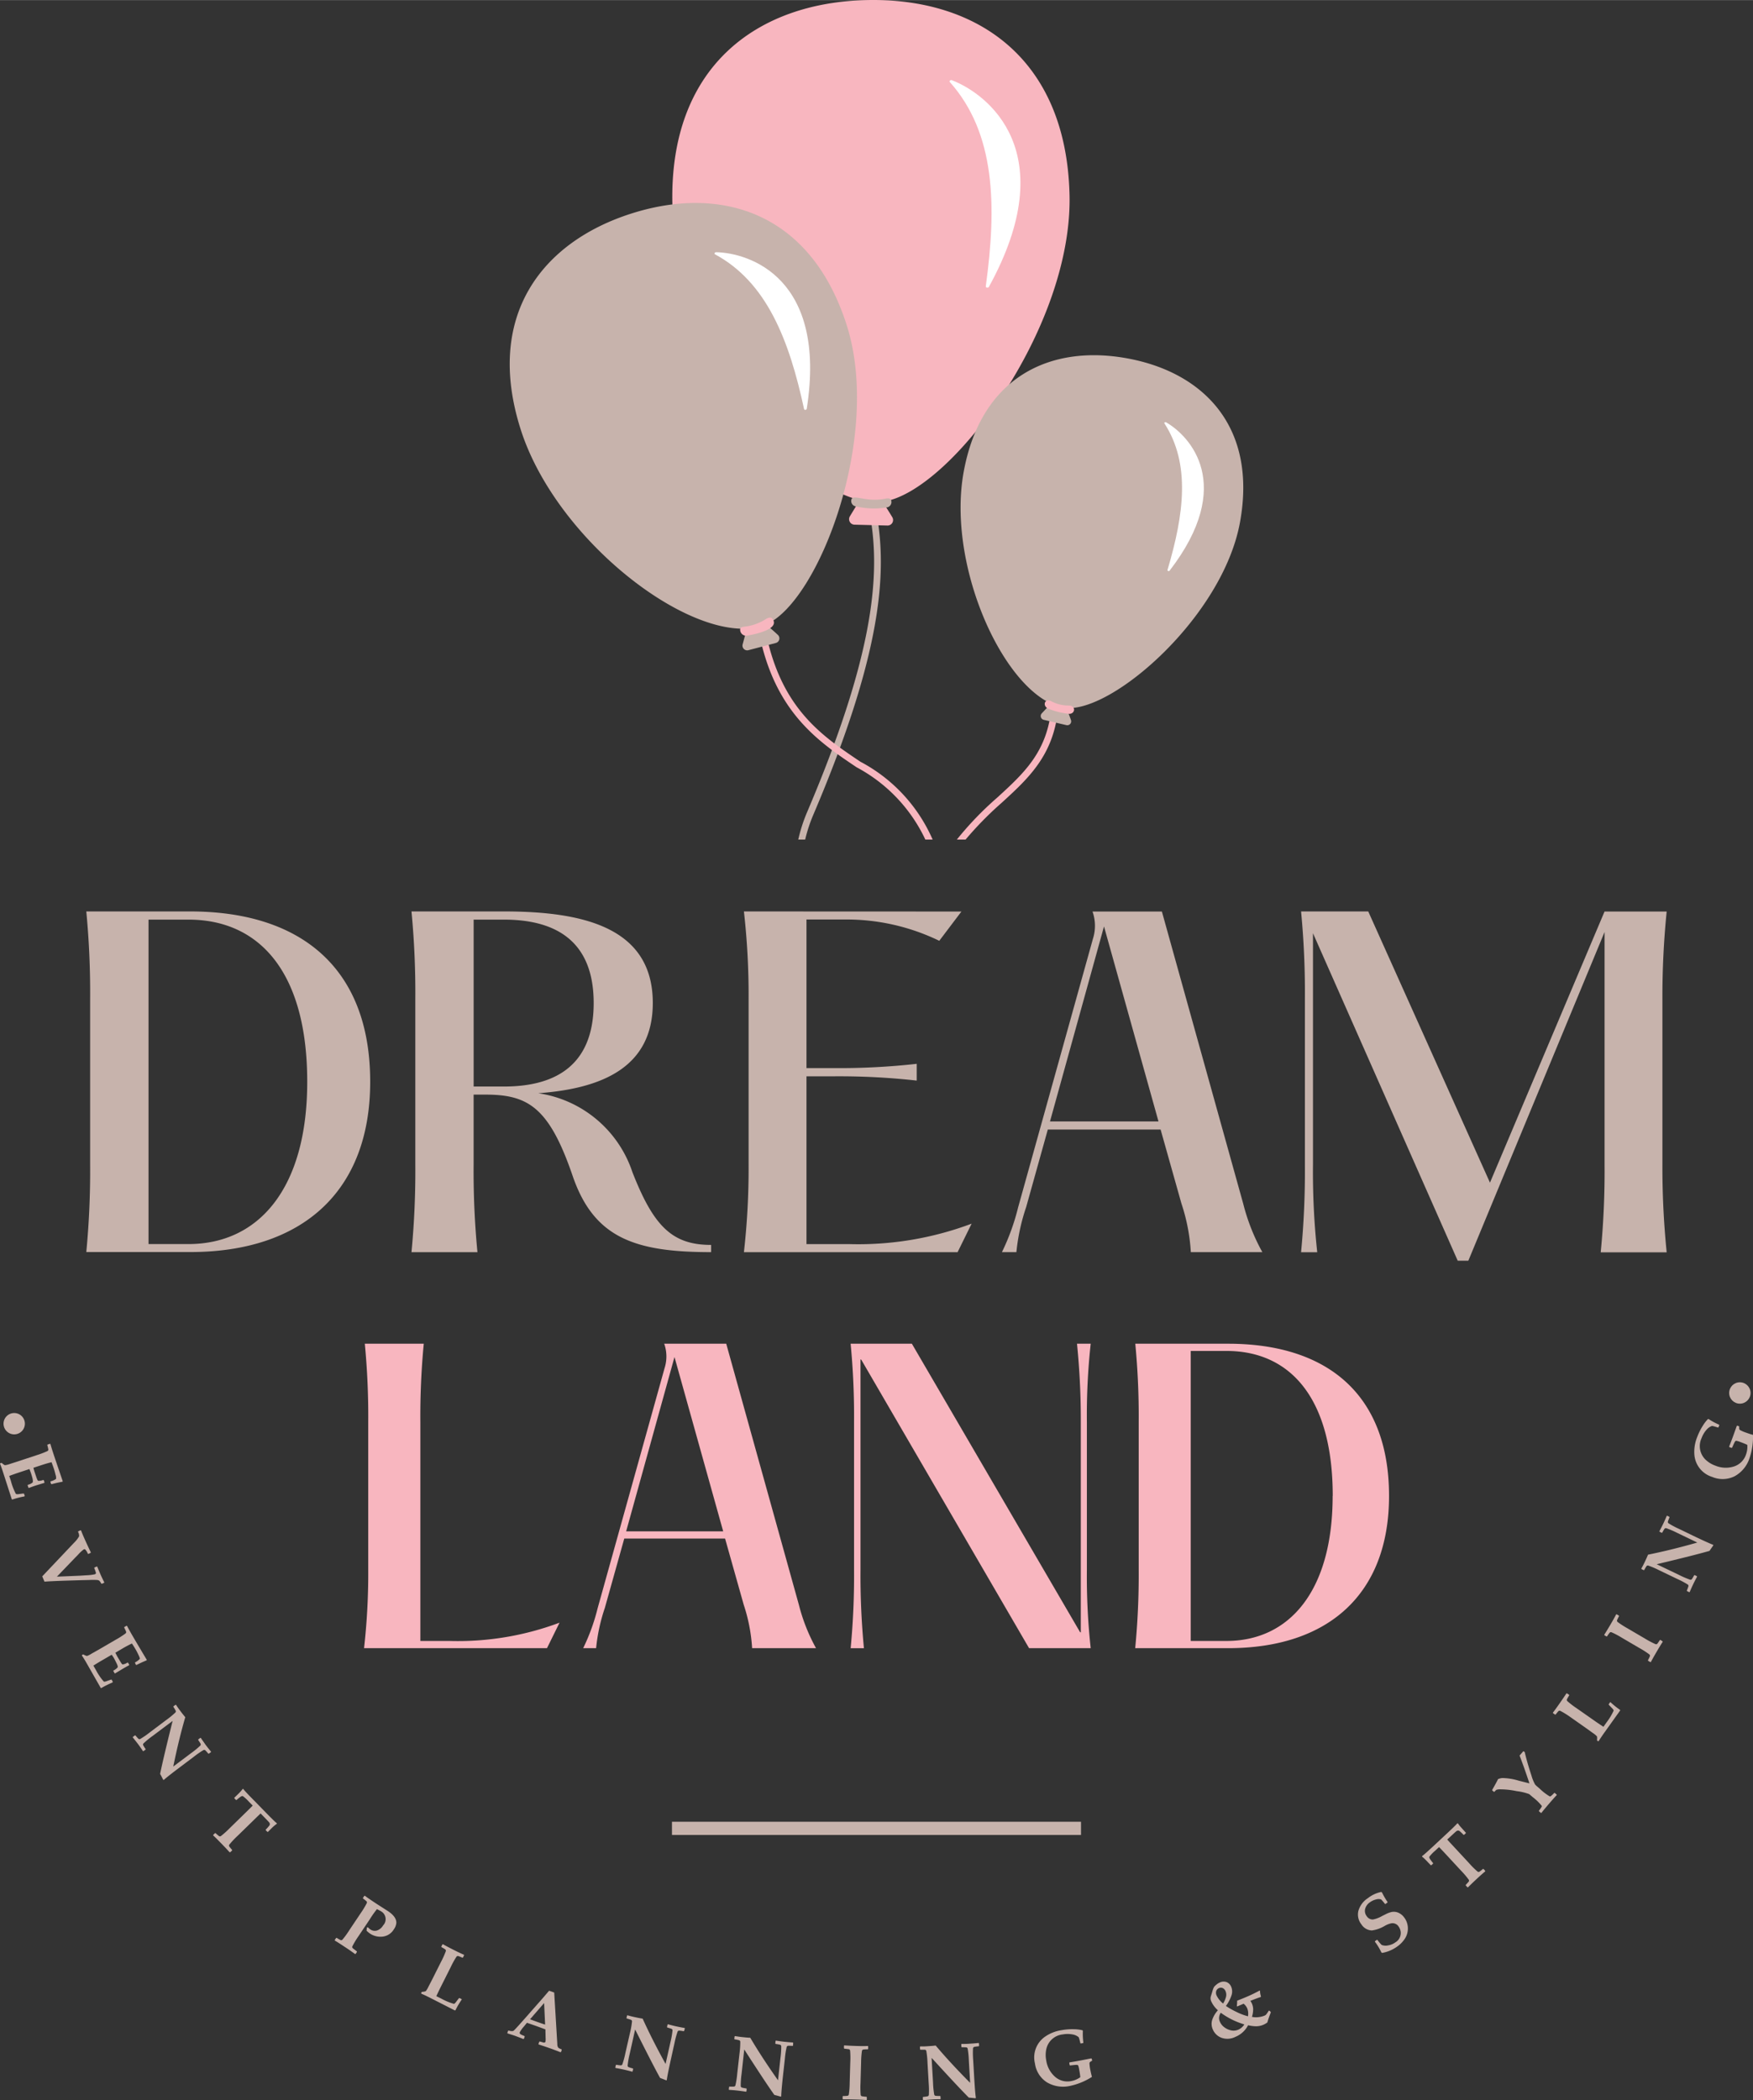 <svg id="Front" xmlns="http://www.w3.org/2000/svg" width="1.082in" height="1.296in" viewBox="0 0 77.897 93.296">
  <rect x="0" y="0" width="77.897" height="93.296" fill="#333333" stroke="none"/>
  <defs>
    <style>
      .cls-1 {
        fill: #c7b3ac;
      }

      .cls-2 {
        fill: #f8b6bf;
      }

      .cls-3 {
        fill: #fff;
      }
    </style>
  </defs>
  <g>
    <path class="cls-1" d="M35.472,37.293h.307a6.7,6.7,0,0,1,.358-1.093c3.338-7.833,3.275-11.326,2.71-13.934a.149.149,0,1,0-.292.064c.554,2.559.612,6-2.694,13.753A7.075,7.075,0,0,0,35.472,37.293Z" transform="translate(0 0)"/>
    <path class="cls-2" d="M29.878,9.074C29.734,2.965,33.62.118,38.493,0s8.889,2.545,9.033,8.654c.14,5.977-5.353,13.257-8.315,13.633.16.229.318.482.439.685a.244.244,0,0,1-.216.37l-1.468-.038a.245.245,0,0,1-.2-.372l.439-.722C34.621,21.357,30.011,14.742,29.878,9.074Z" transform="translate(0 0)"/>
    <path class="cls-3" d="M42.3,3.56c1.6.617,4.938,3.193,1.642,9.181-.034.061-.146.037-.137-.029.494-3.6.423-6.8-1.595-9.068C42.165,3.6,42.234,3.536,42.3,3.56Z" transform="translate(0 0)"/>
    <path class="cls-1" d="M39.418,22.536a.242.242,0,0,0,.19-.285c-.026-.131-.142-.126-.272-.1-.892.178-1.457-.246-1.508.063a.241.241,0,0,0,.2.277A3.553,3.553,0,0,0,39.418,22.536Z" transform="translate(0 0)"/>
    <path class="cls-2" d="M18.831,59.689a33.738,33.738,0,0,0-.152,3.483v9.721h1.285a12.876,12.876,0,0,0,4.9-.812l-.558,1.133H16.177a29.522,29.522,0,0,0,.186-3.483V63.172a33.738,33.738,0,0,0-.152-3.483Z" transform="translate(0 0)"/>
    <path class="cls-2" d="M36.261,73.214h-2.84a7.515,7.515,0,0,0-.372-1.927l-.829-2.942H27.74l-.862,3.077a7.99,7.99,0,0,0-.389,1.792h-.575a8.887,8.887,0,0,0,.643-1.775l2.975-10.668a1.693,1.693,0,0,0-.017-1.082h2.756l3.229,11.6A8.068,8.068,0,0,0,36.261,73.214Zm-4.125-5.19L29.972,60.28l-2.148,7.744Z" transform="translate(0 0)"/>
    <path class="cls-2" d="M37.951,69.731V63.172a33.738,33.738,0,0,0-.152-3.483H40.52L47.993,72.5l.034.017V63.172a33.69,33.69,0,0,0-.169-3.483h.609a29.316,29.316,0,0,0-.17,3.483v6.559a29.337,29.337,0,0,0,.17,3.483H45.728L38.272,60.4l-.034-.017v9.349a33.763,33.763,0,0,0,.152,3.483H37.8A33.763,33.763,0,0,0,37.951,69.731Z" transform="translate(0 0)"/>
    <path class="cls-2" d="M50.6,69.731V63.172a33.738,33.738,0,0,0-.152-3.483h4.125c4.362,0,7.151,2.214,7.151,6.762,0,4.362-2.7,6.763-7.151,6.763H50.444A33.763,33.763,0,0,0,50.6,69.731Zm8.622-3.28c0-4.395-1.927-6.441-4.717-6.441H52.912V72.893H54.5C57.291,72.893,59.218,70.678,59.218,66.451Z" transform="translate(0 0)"/>
    <path class="cls-2" d="M38.065,34.082a7.017,7.017,0,0,1,3.054,3.211h.324a7.13,7.13,0,0,0-3.211-3.459c-1.734-1.167-3.528-2.373-4.21-5.788a.15.15,0,1,0-.294.059C34.434,31.641,36.363,32.938,38.065,34.082Z" transform="translate(0 0)"/>
    <path class="cls-2" d="M42.907,37.293a15.266,15.266,0,0,1,1.607-1.637c1.164-1.064,2.264-2.07,2.492-4.059a.15.15,0,1,0-.3-.034c-.215,1.877-1.226,2.8-2.4,3.872a14.509,14.509,0,0,0-1.787,1.858Z" transform="translate(0 0)"/>
    <g>
      <path class="cls-1" d="M4.005,51.725V44.386a37.751,37.751,0,0,0-.17-3.9H8.45c4.88,0,8,2.477,8,7.566,0,4.879-3.026,7.565-8,7.565H3.835A37.751,37.751,0,0,0,4.005,51.725Zm9.647-3.669c0-4.918-2.157-7.207-5.277-7.207H6.6V55.262H8.375C11.5,55.262,13.652,52.784,13.652,48.056Z" transform="translate(0 0)"/>
      <path class="cls-1" d="M31.6,55.3v.321c-3.386,0-5.22-.624-6.166-3.423-1.04-3.026-1.986-3.575-3.859-3.575h-.529v3.1a37.472,37.472,0,0,0,.17,3.9H18.285a37.751,37.751,0,0,0,.17-3.9V44.386a37.751,37.751,0,0,0-.17-3.9h4.123c3.519,0,6.6.718,6.6,4.066,0,2.856-2.251,3.8-5.088,4.01a5.2,5.2,0,0,1,4.18,3.5C29.047,54.486,29.88,55.3,31.6,55.3ZM22.39,48.264c2.061,0,3.991-.757,3.991-3.708s-1.93-3.707-3.991-3.707H21.047v7.415Z" transform="translate(0 0)"/>
      <path class="cls-1" d="M42.722,40.49l-.984,1.3a9.443,9.443,0,0,0-4.237-.946H35.837v6.6h1.116a30.966,30.966,0,0,0,3.783-.189V48a30.966,30.966,0,0,0-3.783-.189H35.837v7.452h1.872a14.319,14.319,0,0,0,5.467-.908l-.624,1.267H33.057a33.012,33.012,0,0,0,.208-3.9V44.386a33.012,33.012,0,0,0-.208-3.9Z" transform="translate(0 0)"/>
      <path class="cls-1" d="M56.094,55.621H52.916a8.331,8.331,0,0,0-.416-2.156l-.927-3.291H46.561L45.6,53.616a8.955,8.955,0,0,0-.435,2.005h-.643a9.92,9.92,0,0,0,.719-1.986L48.566,41.7a1.894,1.894,0,0,0-.019-1.21H51.63l3.613,12.975A8.994,8.994,0,0,0,56.094,55.621Zm-4.615-5.807-2.421-8.662-2.4,8.662Z" transform="translate(0 0)"/>
      <path class="cls-1" d="M57.985,51.725V44.386a37.751,37.751,0,0,0-.17-3.9H60.8l5.409,12.048L71.3,40.49h2.761a37.7,37.7,0,0,0-.189,3.9v7.339a37.7,37.7,0,0,0,.189,3.9H71.13a37.469,37.469,0,0,0,.171-3.9V41.4L65.248,56h-.473L58.344,41.454V51.725a33.047,33.047,0,0,0,.189,3.9h-.718A37.751,37.751,0,0,0,57.985,51.725Z" transform="translate(0 0)"/>
    </g>
    <rect class="cls-1" x="29.86" y="80.925" width="18.176" height="0.587"/>
    <g>
      <g>
        <path class="cls-1" d="M1.087,66.472a3.782,3.782,0,0,0-.542.14L.524,66.6.146,65.429c-.064-.2-.113-.331-.146-.41L.011,65l.045-.015.022,0a.591.591,0,0,0,.137.1.9.9,0,0,0,.22-.053L.8,64.915l.815-.27a3.983,3.983,0,0,0,.491-.186.073.073,0,0,0,.041-.074,1.754,1.754,0,0,0-.046-.194l.011-.021.109-.036.02.011c.029.11.082.279.157.505q.1.3.389,1.146l-.006.022-.186.038c-.059.012-.109.024-.149.034l-.154.038-.023-.011-.03-.093.01-.021a.7.7,0,0,0,.241-.108.386.386,0,0,0-.022-.185c-.025-.106-.051-.2-.077-.277s-.066-.186-.1-.279c-.117.026-.274.071-.474.137l-.333.11c.023.087.043.156.061.209l.071.21c.034.1.06.151.079.159a.54.54,0,0,0,.229-.038l.021.011.033.1-.011.021c-.121.035-.232.07-.332.1s-.225.077-.353.124l-.019-.012-.036-.107.011-.022a.532.532,0,0,0,.21-.1c.018-.025.016-.082,0-.171-.017-.067-.037-.138-.061-.212s-.053-.15-.081-.216l-.49.162c-.141.047-.276.095-.406.144l.073.218A2.639,2.639,0,0,0,.7,66.35a.05.05,0,0,0,.026.019.286.286,0,0,0,.107,0l.212-.027.023.01.032.1Z" transform="translate(0 0)"/>
        <path class="cls-1" d="M4.525,70.353,4.5,70.344a.548.548,0,0,0-.087-.127.207.207,0,0,0-.1-.032,2.87,2.87,0,0,0-.35,0l-.311.007-.6.018q-.77.024-1.075.049l-.1-.235,1.4-1.479a1.328,1.328,0,0,0,.238-.3.361.361,0,0,0-.048-.2l.01-.023.1-.046.025.01q.063.167.174.414.138.309.26.558l-.01.023-.1.047-.022-.007a.556.556,0,0,0-.12-.194.063.063,0,0,0-.064,0,1.7,1.7,0,0,0-.249.232l-.151.155-.791.823,1.014-.042.291-.019a2.1,2.1,0,0,0,.382-.045c.034-.015.05-.036.047-.061a1.387,1.387,0,0,0-.076-.215l.008-.023.106-.047.023.011c.045.119.1.241.153.367.04.089.092.2.156.325l-.009.025Z" transform="translate(0 0)"/>
        <path class="cls-1" d="M5,74.739a3.8,3.8,0,0,0-.5.248l-.023-.006-.61-1.069c-.1-.178-.179-.3-.228-.371l.006-.023.041-.024.022,0a.577.577,0,0,0,.155.067.96.96,0,0,0,.2-.1l.33-.186.742-.432a3.917,3.917,0,0,0,.443-.283.074.074,0,0,0,.025-.082,1.863,1.863,0,0,0-.085-.179l.006-.024.1-.057.021.007q.078.153.257.461.16.276.618,1.042l0,.023-.174.075c-.055.024-.1.046-.139.064l-.142.069-.025-.006L6,73.868,6,73.845a.7.7,0,0,0,.213-.155c.007-.019-.012-.077-.059-.176s-.091-.184-.133-.255-.1-.169-.16-.252a4.846,4.846,0,0,0-.435.232l-.3.176c.04.08.074.144.1.192l.113.191c.053.089.09.135.111.139a.516.516,0,0,0,.215-.084l.024.006.052.091-.006.023c-.111.06-.213.116-.3.169s-.206.122-.321.194l-.021-.007-.057-.1.006-.023a.547.547,0,0,0,.186-.14c.012-.028,0-.083-.041-.166-.03-.063-.064-.128-.1-.2s-.083-.136-.123-.195l-.447.26c-.128.074-.25.149-.367.224l.115.2a2.611,2.611,0,0,0,.339.5.051.051,0,0,0,.03.014.3.3,0,0,0,.1-.023l.2-.07.024,0,.052.089Z" transform="translate(0 0)"/>
        <path class="cls-1" d="M9.281,77.9l-.024,0a1.871,1.871,0,0,0-.133-.148.074.074,0,0,0-.085-.009,3.956,3.956,0,0,0-.433.3l-.549.413q-.609.456-.779.612l-.026-.008c-.059-.115-.1-.2-.137-.259q.135-.669.556-2.356l-.885.665a3.683,3.683,0,0,0-.407.333.073.073,0,0,0-.015.084,1.662,1.662,0,0,0,.105.168l0,.024-.093.069-.022,0c-.072-.108-.142-.207-.209-.3-.078-.1-.159-.206-.243-.307l0-.023.092-.069.024,0a1.675,1.675,0,0,0,.132.149.074.074,0,0,0,.085.008,3.894,3.894,0,0,0,.433-.3l.716-.538a3.941,3.941,0,0,0,.407-.333.073.073,0,0,0,.015-.084,1.662,1.662,0,0,0-.1-.168l0-.024.092-.069.023,0c.059.09.117.174.176.251.091.122.17.221.236.3q-.285.975-.534,2.192l.792-.595a3.808,3.808,0,0,0,.407-.333.075.075,0,0,0,.016-.084c-.007-.016-.042-.072-.106-.168l0-.024L8.9,77.2l.023,0c.07.105.14.2.208.3.088.116.169.219.244.308l0,.023Z" transform="translate(0 0)"/>
        <path class="cls-1" d="M12.307,81.01a1.91,1.91,0,0,0-.2.165l-.2.2h-.024l-.075-.076,0-.024a2.024,2.024,0,0,0,.169-.191.116.116,0,0,0-.019-.133q-.02-.028-.219-.231l-.158-.163q-.045.039-.339.327l-.689.671a3.77,3.77,0,0,0-.36.383.074.074,0,0,0-.005.085q.014.023.126.153V82.2l-.081.079H10.2c-.073-.085-.192-.211-.357-.38s-.293-.3-.371-.366v-.022l.082-.08H9.58a1.728,1.728,0,0,0,.151.13.074.074,0,0,0,.085,0,3.748,3.748,0,0,0,.391-.351l.688-.671q.3-.293.334-.333l-.17-.173a1.692,1.692,0,0,0-.26-.24.065.065,0,0,0-.044-.009.335.335,0,0,0-.1.057c-.048.036-.1.076-.142.118h-.024l-.075-.076v-.026l.205-.2a1.968,1.968,0,0,0,.167-.191h.022c.039.056.2.233.5.533l.479.491c.269.276.443.446.52.509Z" transform="translate(0 0)"/>
        <path class="cls-1" d="M17.5,85.706a.669.669,0,0,1-.5.322.835.835,0,0,1-.557-.135.98.98,0,0,1-.157-.133.79.79,0,0,0,.018-.135l.05-.011a.411.411,0,0,0,.1.092.342.342,0,0,0,.295.051.506.506,0,0,0,.274-.226.4.4,0,0,0-.093-.629c-.028-.018-.088-.05-.18-.095a4.513,4.513,0,0,0-.319.453l-.5.746a3.924,3.924,0,0,0-.272.45.075.075,0,0,0,.013.084c.008.007.069.055.184.142l.005.026L15.8,86.8l-.024,0c-.125-.091-.277-.2-.457-.316-.2-.134-.349-.228-.44-.28l-.006-.022.063-.095.026-.005a1.838,1.838,0,0,0,.173.1.076.076,0,0,0,.083-.021,3.69,3.69,0,0,0,.308-.425l.5-.746a3.775,3.775,0,0,0,.272-.45.072.072,0,0,0-.013-.083,1.709,1.709,0,0,0-.156-.124l0-.025.062-.093.025,0q.132.1.419.29c.079.053.194.127.344.223l.26.166q.386.256.372.53A.579.579,0,0,1,17.5,85.706Z" transform="translate(0 0)"/>
        <path class="cls-1" d="M20.521,88.818a3.741,3.741,0,0,0-.284.483l-.023.007-1.1-.561c-.183-.092-.315-.154-.393-.186l-.008-.022.022-.043.016-.014a.581.581,0,0,0,.166-.029.9.9,0,0,0,.118-.193l.174-.337.385-.767a4.014,4.014,0,0,0,.216-.479.076.076,0,0,0-.024-.082,1.764,1.764,0,0,0-.169-.1l-.008-.023.052-.1.022-.006q.151.087.452.239t.479.228l.008.021-.052.105-.022.006a1.924,1.924,0,0,0-.185-.074.077.077,0,0,0-.08.03,3.9,3.9,0,0,0-.254.46l-.455.905c-.066.132-.128.262-.185.388l.206.1a2.634,2.634,0,0,0,.56.236.055.055,0,0,0,.032,0,.325.325,0,0,0,.075-.076l.13-.17.023-.009.093.046Z" transform="translate(0 0)"/>
        <path class="cls-1" d="M24.93,91.154l-.021.011c-.233-.09-.375-.144-.424-.161-.2-.07-.379-.131-.549-.185l-.009-.021.036-.1.022-.012.142.041c.06.018.1.007.11-.031a.593.593,0,0,0,.008-.166l-.009-.382c-.146-.055-.3-.109-.449-.164l-.371-.128-.14.17a1.323,1.323,0,0,0-.178.249c-.014.041,0,.073.05.1.026.014.078.037.158.07l.01.022-.036.1-.022.01c-.194-.076-.32-.124-.376-.144s-.153-.051-.328-.106l-.011-.02.038-.1L22.6,90.2c.111.032.187.034.225.006s.211-.217.518-.565l.787-.894.27-.316.227.081.138,2.29a.256.256,0,0,0,.044.16.507.507,0,0,0,.145.073l.008.022Zm-.707-1.218-.044-.957-.625.72c.087.034.2.076.339.125S24.138,89.91,24.223,89.936Z" transform="translate(0 0)"/>
        <path class="cls-1" d="M30.4,90.217l-.022.013a1.71,1.71,0,0,0-.2-.027.075.075,0,0,0-.07.049,3.863,3.863,0,0,0-.136.507l-.149.671q-.165.742-.194.972l-.025.01c-.12-.049-.211-.084-.273-.107q-.331-.6-1.108-2.152l-.241,1.081a3.754,3.754,0,0,0-.092.517.073.073,0,0,0,.042.074,1.84,1.84,0,0,0,.19.059l.013.02-.025.113-.02.011c-.125-.035-.242-.064-.352-.089q-.189-.042-.384-.075l-.013-.018.025-.113.021-.013a1.653,1.653,0,0,0,.2.027.072.072,0,0,0,.069-.049,3.7,3.7,0,0,0,.136-.507l.2-.875a3.754,3.754,0,0,0,.092-.517.073.073,0,0,0-.042-.074,1.84,1.84,0,0,0-.19-.059l-.013-.02.025-.113.02-.011c.1.03.2.055.3.077.149.033.273.057.373.072q.418.925,1.019,2.012l.216-.966a3.785,3.785,0,0,0,.092-.518.072.072,0,0,0-.042-.073c-.016-.008-.079-.028-.19-.06l-.013-.02.025-.112.02-.012c.122.034.238.064.35.089.142.031.27.056.385.075l.014.019Z" transform="translate(0 0)"/>
        <path class="cls-1" d="M35.24,90.867l-.02.015c-.115-.006-.182-.007-.2-.005a.075.075,0,0,0-.064.056,3.683,3.683,0,0,0-.079.52l-.076.683q-.083.756-.086.987l-.024.013c-.124-.036-.219-.061-.283-.077q-.395-.556-1.336-2.018l-.121,1.1a3.673,3.673,0,0,0-.036.524.073.073,0,0,0,.05.068,1.622,1.622,0,0,0,.2.039l.015.019-.012.114-.019.013c-.128-.02-.248-.037-.359-.049q-.194-.023-.39-.033l-.015-.017.013-.114.018-.016a1.747,1.747,0,0,0,.2,0,.072.072,0,0,0,.064-.056,3.765,3.765,0,0,0,.08-.519l.1-.89a3.788,3.788,0,0,0,.035-.525.073.073,0,0,0-.05-.068,1.757,1.757,0,0,0-.2-.039l-.015-.019.013-.114.018-.013c.106.018.207.033.3.043.151.017.277.028.378.032q.516.874,1.233,1.889l.108-.985a3.68,3.68,0,0,0,.036-.524.075.075,0,0,0-.05-.069c-.017-.006-.082-.019-.2-.038l-.015-.019.012-.114.019-.014c.125.021.244.037.357.05.145.016.275.027.392.033l.015.017Z" transform="translate(0 0)"/>
        <path class="cls-1" d="M38.518,93.272l-.016.016c-.113-.01-.287-.019-.523-.025s-.408-.009-.521-.005l-.015-.018,0-.113.017-.017a1.767,1.767,0,0,0,.2-.011.072.072,0,0,0,.059-.061,3.791,3.791,0,0,0,.038-.524l.026-.895a3.816,3.816,0,0,0-.007-.526.074.074,0,0,0-.056-.064c-.017,0-.082-.012-.2-.023l-.017-.017,0-.115.018-.015c.108.01.282.018.521.026s.411.008.52,0l.016.016,0,.115-.017.017a1.767,1.767,0,0,0-.2.011.072.072,0,0,0-.059.061,3.791,3.791,0,0,0-.038.524l-.026.9a3.993,3.993,0,0,0,.007.526.073.073,0,0,0,.056.064,1.808,1.808,0,0,0,.2.023l.017.017Z" transform="translate(0 0)"/>
        <path class="cls-1" d="M43.508,90.881l-.017.018a1.624,1.624,0,0,0-.2.028.075.075,0,0,0-.054.066,3.857,3.857,0,0,0,.008.525l.04.686c.029.506.055.836.079.988l-.021.017c-.129-.014-.226-.024-.292-.029q-.483-.483-1.654-1.767l.064,1.105a3.774,3.774,0,0,0,.052.523.073.073,0,0,0,.061.059,1.632,1.632,0,0,0,.2.006l.017.016.007.115-.016.016c-.13,0-.251,0-.362.011-.13.007-.26.018-.39.032l-.018-.014-.007-.115.016-.018a1.942,1.942,0,0,0,.2-.028.075.075,0,0,0,.054-.066,3.857,3.857,0,0,0-.008-.525l-.052-.895a3.772,3.772,0,0,0-.052-.522.074.074,0,0,0-.061-.06c-.017,0-.083,0-.2,0l-.018-.016-.006-.115.016-.016c.107,0,.209,0,.306-.008.152-.009.279-.019.378-.032q.655.777,1.531,1.657l-.057-.989A3.772,3.772,0,0,0,43,91.007a.074.074,0,0,0-.061-.06c-.017,0-.084-.005-.2-.005l-.018-.016-.006-.115.015-.016c.127,0,.247,0,.361-.011.146-.008.276-.019.392-.033l.018.015Z" transform="translate(0 0)"/>
        <path class="cls-1" d="M48.532,91.528l-.013.022c-.066.029-.1.06-.107.091a1.769,1.769,0,0,0,.045.34c.018.095.04.187.065.278a2.949,2.949,0,0,1-.97.4,1.409,1.409,0,0,1-1.027-.156,1.185,1.185,0,0,1-.536-.842,1.12,1.12,0,0,1,.453-1.191,1.729,1.729,0,0,1,.731-.286,2.626,2.626,0,0,1,.55-.042,1.726,1.726,0,0,1,.375.045l.021.027a2.83,2.83,0,0,0,.022.523l-.015.02-.1.018-.02-.013c0-.021-.014-.065-.03-.13a.931.931,0,0,0-.043-.136.57.57,0,0,0-.281-.124,1.158,1.158,0,0,0-.423,0A.835.835,0,0,0,46.5,91a1.215,1.215,0,0,0-.009.529,1.2,1.2,0,0,0,.388.722.83.83,0,0,0,.726.193,1,1,0,0,0,.4-.171,3.226,3.226,0,0,0-.047-.321.941.941,0,0,0-.048-.2c-.01-.017-.034-.026-.071-.027s-.126.008-.286.027l-.021-.013-.019-.105.015-.02c.161-.025.33-.055.507-.088l.457-.09.02.014Z" transform="translate(0 0)"/>
        <path class="cls-1" d="M56.406,89.317l.062.058,0,.026q-.018.04-.078.21c-.039.113-.063.189-.072.229a.949.949,0,0,1-.17.1.816.816,0,0,1-.353.07,1.583,1.583,0,0,1-.334-.046,1.1,1.1,0,0,1-.562.516.789.789,0,0,1-.622.041.675.675,0,0,1-.383-.367.6.6,0,0,1-.025-.436,1.235,1.235,0,0,1,.25-.419,1.171,1.171,0,0,1-.291-.385A.327.327,0,0,1,53.8,88.7l.073-.24a.98.98,0,0,1,.073-.193.521.521,0,0,1,.1-.1.579.579,0,0,1,.154-.1.389.389,0,0,1,.306-.019.373.373,0,0,1,.206.213.534.534,0,0,1,.018.355,1.653,1.653,0,0,1-.255.492,3.668,3.668,0,0,0,.481.271,2.578,2.578,0,0,0,.5.188.648.648,0,0,0-.033-.35.5.5,0,0,0-.074-.121.478.478,0,0,0-.088-.087l-.28.12-.022-.012a1.68,1.68,0,0,0,.015-.243c.16-.063.273-.108.34-.137a6.622,6.622,0,0,0,.655-.312l.021.006a.879.879,0,0,0,.043.256l-.008.022c-.145.048-.3.106-.464.174a.63.63,0,0,1,.073.126.686.686,0,0,1,.052.241,1.151,1.151,0,0,1-.054.342.85.85,0,0,0,.284.013.931.931,0,0,0,.276-.068.256.256,0,0,0,.059-.035,1.24,1.24,0,0,0,.127-.182ZM54.349,89a.994.994,0,0,0,.13-.294.4.4,0,0,0-.02-.255.262.262,0,0,0-.123-.136.2.2,0,0,0-.169,0,.21.21,0,0,0-.123.133.276.276,0,0,0,.017.194A1.043,1.043,0,0,0,54.349,89Zm-.1.407a.421.421,0,0,0-.072.18.359.359,0,0,0,.027.212.6.6,0,0,0,.212.264.751.751,0,0,0,.3.132.527.527,0,0,0,.311-.034.6.6,0,0,0,.266-.233,3.651,3.651,0,0,1-.542-.212A3.542,3.542,0,0,1,54.244,89.408Z" transform="translate(0 0)"/>
        <path class="cls-1" d="M62.4,85.181a.8.8,0,0,1,.161.493.826.826,0,0,1-.13.44,1.3,1.3,0,0,1-.349.358,1.62,1.62,0,0,1-.66.279l-.038-.019a2.557,2.557,0,0,0-.287-.476l0-.023.088-.064.023.005.022.031a1.908,1.908,0,0,0,.164.191.481.481,0,0,0,.286.022.751.751,0,0,0,.325-.135.482.482,0,0,0,.238-.462.526.526,0,0,0-.093-.24.322.322,0,0,0-.329-.144,1.037,1.037,0,0,0-.279.108,1.509,1.509,0,0,1-.583.209.576.576,0,0,1-.464-.272.7.7,0,0,1-.136-.586,1,1,0,0,1,.428-.579,1.4,1.4,0,0,1,.593-.274l.033.026a3.04,3.04,0,0,0,.245.421l-.005.024-.086.063-.024,0a1.908,1.908,0,0,0-.169-.2.392.392,0,0,0-.227,0,.736.736,0,0,0-.268.123.511.511,0,0,0-.22.309.381.381,0,0,0,.072.309.316.316,0,0,0,.282.149,1.381,1.381,0,0,0,.416-.162l.18-.089a1.016,1.016,0,0,1,.178-.069.509.509,0,0,1,.324.008A.641.641,0,0,1,62.4,85.181Z" transform="translate(0 0)"/>
        <path class="cls-1" d="M64.787,81a1.6,1.6,0,0,0,.16.2l.189.21v.024l-.078.072-.024,0a1.836,1.836,0,0,0-.186-.174.117.117,0,0,0-.134.015q-.028.019-.237.213l-.166.154q.037.047.318.348l.654.705a3.661,3.661,0,0,0,.373.37.074.074,0,0,0,.084.007,1.746,1.746,0,0,0,.157-.122h.024l.077.083v.024c-.087.071-.217.186-.39.347s-.3.285-.375.362H65.21l-.078-.084v-.024c.079-.083.124-.133.133-.147a.074.074,0,0,0,0-.085,3.788,3.788,0,0,0-.341-.4l-.654-.706q-.284-.306-.324-.341l-.177.164a1.7,1.7,0,0,0-.247.255.07.07,0,0,0-.01.044.338.338,0,0,0,.055.1c.035.05.073.1.114.146v.024l-.078.072h-.025l-.2-.21a1.956,1.956,0,0,0-.187-.172v-.022q.084-.055.545-.483l.5-.466q.425-.394.522-.508Z" transform="translate(0 0)"/>
        <path class="cls-1" d="M67.755,77.835q.1.441.294,1.026a1.927,1.927,0,0,0,.159.4.621.621,0,0,0,.09.091l.127.109a2.341,2.341,0,0,0,.439.337.059.059,0,0,0,.048-.01,1.46,1.46,0,0,0,.153-.143l.023,0,.086.074,0,.024q-.117.12-.348.389t-.332.4h-.022l-.087-.075,0-.024a1.434,1.434,0,0,0,.12-.172.064.064,0,0,0,0-.049,2.35,2.35,0,0,0-.4-.384l-.151-.13a2.389,2.389,0,0,0-.564-.134,3.541,3.541,0,0,0-.754-.079.479.479,0,0,0-.137.02.45.45,0,0,0-.091.089l-.027,0-.071-.061,0-.026q.207-.366.258-.476a.608.608,0,0,1,.186-.048,2.618,2.618,0,0,1,.727.116l.481.121q-.057-.18-.242-.711l-.133-.362-.062-.163.161-.188h.024Z" transform="translate(0 0)"/>
        <path class="cls-1" d="M71.558,75.608a3.8,3.8,0,0,0,.436.351l0,.023-.714,1q-.177.252-.241.362l-.024.005-.039-.028-.012-.018a.549.549,0,0,0,0-.169.864.864,0,0,0-.173-.144l-.308-.222-.7-.492A3.877,3.877,0,0,0,69.337,76a.076.076,0,0,0-.085.011c-.013.012-.056.063-.127.153l-.024,0-.094-.066,0-.022q.108-.138.3-.414c.133-.19.232-.337.3-.44l.022,0,.1.067,0,.023a1.67,1.67,0,0,0-.1.172.074.074,0,0,0,.019.083,3.851,3.851,0,0,0,.417.319l.83.581c.121.084.24.164.357.239l.132-.188a2.7,2.7,0,0,0,.316-.519.061.061,0,0,0,0-.033.3.3,0,0,0-.065-.085l-.149-.154,0-.024.059-.085Z" transform="translate(0 0)"/>
        <path class="cls-1" d="M73.878,72.91l.007.021q-.094.141-.273.447t-.255.455l-.022,0-.1-.058-.006-.023c.052-.1.081-.163.086-.179a.077.077,0,0,0-.025-.082,3.826,3.826,0,0,0-.442-.284l-.773-.453a3.746,3.746,0,0,0-.464-.246.074.074,0,0,0-.084.018,1.937,1.937,0,0,0-.114.162l-.024.007-.1-.059,0-.022q.09-.135.272-.445t.254-.454l.022-.007.1.059.006.023c-.052.1-.081.162-.086.179a.077.077,0,0,0,.025.082,3.974,3.974,0,0,0,.442.284l.773.453a3.961,3.961,0,0,0,.465.246.074.074,0,0,0,.083-.018c.012-.012.05-.067.114-.163l.023-.006Z" transform="translate(0 0)"/>
        <path class="cls-1" d="M74.18,67.38l.007.024a1.835,1.835,0,0,0-.071.186.074.074,0,0,0,.032.079,3.637,3.637,0,0,0,.464.247l.619.3c.458.219.758.355.9.408l0,.027c-.074.106-.13.186-.166.241q-.656.189-2.347.593l1,.479a3.793,3.793,0,0,0,.483.207.073.073,0,0,0,.081-.025,1.886,1.886,0,0,0,.1-.171l.022-.008.1.05.007.022c-.062.114-.118.221-.166.322-.056.117-.11.236-.16.357l-.021.009-.1-.05-.008-.023a1.548,1.548,0,0,0,.07-.186A.072.072,0,0,0,75,70.388a3.713,3.713,0,0,0-.464-.247l-.808-.388a3.868,3.868,0,0,0-.482-.207.074.074,0,0,0-.082.025,1.886,1.886,0,0,0-.1.171l-.022.008-.1-.05-.007-.022c.053-.094.1-.184.142-.272.066-.137.118-.253.155-.346q1-.2,2.191-.538l-.893-.429a3.924,3.924,0,0,0-.483-.207.075.075,0,0,0-.082.025,1.886,1.886,0,0,0-.1.171l-.022.008-.1-.05-.006-.021q.09-.167.165-.321c.063-.131.116-.251.161-.359l.021-.009Z" transform="translate(0 0)"/>
        <path class="cls-1" d="M77.275,63.357l.011.022c-.008.072,0,.118.024.139a1.672,1.672,0,0,0,.316.134,2.742,2.742,0,0,0,.271.086,2.922,2.922,0,0,1-.156,1.037,1.405,1.405,0,0,1-.658.8,1.187,1.187,0,0,1-1,.031,1.123,1.123,0,0,1-.792-1,1.744,1.744,0,0,1,.127-.774,2.684,2.684,0,0,1,.246-.495,1.671,1.671,0,0,1,.23-.3l.034,0a2.856,2.856,0,0,0,.461.248l.009.024-.035.095-.022.01c-.02-.008-.062-.021-.127-.04a.953.953,0,0,0-.138-.033.569.569,0,0,0-.251.178,1.171,1.171,0,0,0-.214.365.836.836,0,0,0,.167.945,1.217,1.217,0,0,0,.45.278,1.2,1.2,0,0,0,.819.036.833.833,0,0,0,.537-.526,1.009,1.009,0,0,0,.06-.434c-.072-.035-.172-.077-.3-.124A.975.975,0,0,0,77.15,64c-.019,0-.039.016-.059.047s-.057.113-.123.26l-.022.011-.1-.037-.009-.023q.091-.228.183-.481l.157-.439.021-.01Z" transform="translate(0 0)"/>
      </g>
      <g>
        <path class="cls-1" d="M.967,62.907a.474.474,0,1,1-.671,0A.475.475,0,0,1,.967,62.907Z" transform="translate(0 0)"/>
        <circle class="cls-1" cx="77.313" cy="61.877" r="0.475"/>
      </g>
    </g>
    <path class="cls-1" d="M23.132,19.056c-1.591-5.019.938-8.31,4.941-9.579s7.966-.036,9.558,4.983c1.556,4.91-1.234,12.255-3.593,13.281.187.15.379.322.528.46a.211.211,0,0,1-.089.358l-1.224.322A.21.21,0,0,1,33,28.623l.189-.7C30.016,28.074,24.608,23.713,23.132,19.056Z" transform="translate(0 0)"/>
    <path class="cls-1" d="M42.823,20.956c.778-4.249,3.877-5.661,7.268-5.04s5.787,3.04,5.008,7.29c-.761,4.158-5.61,8.407-7.715,8.242.078.181.151.379.206.537a.173.173,0,0,1-.2.225l-1.011-.237a.173.173,0,0,1-.087-.286l.408-.437C44.341,30.141,42.1,24.9,42.823,20.956Z" transform="translate(0 0)"/>
    <path class="cls-2" d="M34.336,27.5c-.084-.121-.228-.057-.349.026a2.178,2.178,0,0,1-.914.309c-.145.026-.2.038-.179.183a.267.267,0,0,0,.309.215C33.7,28.146,34.625,27.921,34.336,27.5Z" transform="translate(0 0)"/>
    <path class="cls-3" d="M51.815,18.756c1.048.6,3.106,2.764.157,6.593-.03.039-.106.01-.092-.036.733-2.464,1.029-4.708-.137-6.508C51.719,18.769,51.774,18.733,51.815,18.756Z" transform="translate(0 0)"/>
    <path class="cls-2" d="M47.483,31.339a1.638,1.638,0,0,1-.769-.192c-.3-.158-.42.235-.1.344a3.35,3.35,0,0,0,.9.217C47.787,31.708,47.819,31.331,47.483,31.339Z" transform="translate(0 0)"/>
    <path class="cls-3" d="M31.82,11.2c1.474.03,4.938,1.134,4.03,6.952-.01.059-.108.073-.12.016-.66-3.063-1.658-5.635-3.958-6.874C31.725,11.273,31.762,11.2,31.82,11.2Z" transform="translate(0 0)"/>
  </g>
</svg>

